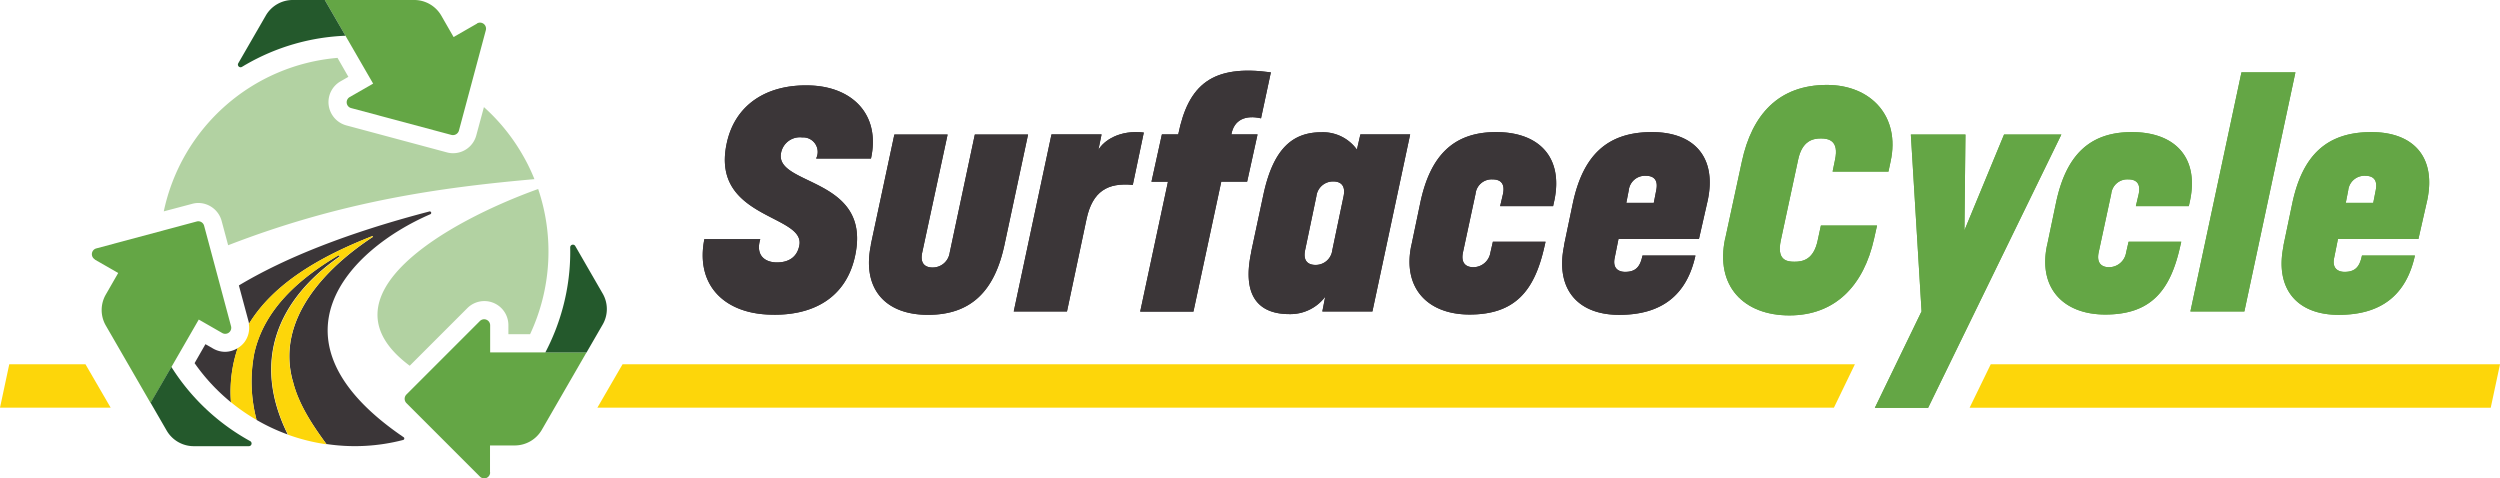 <svg xmlns="http://www.w3.org/2000/svg" width="348" height="66.593" viewBox="0 0 348 66.593"><g transform="translate(-241 -62)"><g transform="translate(241 62)"><g transform="translate(0 9.834)"><g transform="translate(0 40.876)"><path d="M209.969,25.18H139.08l-2.94,6.042h72.54Z" transform="translate(138.031 -25.18)" fill="#fdd60a"/><path d="M1.289,25.18,0,31.222H15.406L11.9,25.18Z" transform="translate(0 -25.18)" fill="#fdd60a"/><path d="M41.29,31.222H213.417l2.92-6.042H44.794Z" transform="translate(41.863 -25.18)" fill="#fdd60a"/></g><g transform="translate(239.853 0.236)"><path d="M119.4,27.237l2.316-10.714c1.41-6.545,5.135-10.653,11.842-10.653,6.142,0,10.231,4.39,8.861,10.653l-.3,1.41h-7.774l.342-1.672c.564-2.638-.886-2.94-1.974-2.94s-2.6.3-3.162,2.94L127.136,27.5c-.564,2.678.7,2.981,1.893,2.981s2.678-.3,3.242-2.981l.443-2.054h7.814l-.4,1.792c-1.45,6.585-5.437,10.714-11.8,10.714s-10.351-4.088-8.942-10.714Z" transform="translate(-119.099 -4.118)" fill="#64a645"/><path d="M136.095,33.95,134.6,9.3H142.2l-.141,13.332L147.574,9.3h7.975L137,47.342H129.59l6.485-13.392Z" transform="translate(-108.463 -0.64)" fill="#64a645"/><path d="M141.614,24.939l1.269-6.062c1.369-6.364,4.511-9.747,10.533-9.747s9.344,3.544,8.116,9.485l-.181.826h-7.371l.4-1.712c.342-1.672-.6-2.014-1.45-2.014a2.245,2.245,0,0,0-2.376,2.014L148.8,25.886c-.342,1.672.624,2.054,1.45,2.054a2.415,2.415,0,0,0,2.376-2.054l.342-1.49H160.3l-.181.785c-1.369,6-4.028,9.344-10.392,9.344-5.881,0-9.344-3.726-8.116-9.606Z" transform="translate(-96.522 -0.813)" fill="#64a645"/><path d="M158.509,5h7.512l-7.109,33.29H151.4Z" transform="translate(-86.35 -5)" fill="#64a645"/><path d="M157.957,24.939l1.269-6.062c1.41-6.4,4.652-9.747,10.976-9.747,5.84,0,9.042,3.464,7.774,9.485l-1.228,5.4h-11.2l-.524,2.6c-.342,1.571.624,1.974,1.45,1.974,1.591,0,2.115-.846,2.417-2.276h7.371c-1.208,5.518-4.712,8.257-10.613,8.257s-8.9-3.726-7.673-9.606Zm12.506-5.961.342-1.752c.342-1.672-.6-2.014-1.45-2.014a2.267,2.267,0,0,0-2.376,2.014l-.342,1.752Z" transform="translate(-79.958 -0.813)" fill="#64a645"/><path d="M119.4,27.237l2.316-10.714c1.41-6.545,5.135-10.653,11.842-10.653,6.142,0,10.231,4.39,8.861,10.653l-.3,1.41h-7.774l.342-1.672c.564-2.638-.886-2.94-1.974-2.94s-2.6.3-3.162,2.94L127.136,27.5c-.564,2.678.7,2.981,1.893,2.981s2.678-.3,3.242-2.981l.443-2.054h7.814l-.4,1.792c-1.45,6.585-5.437,10.714-11.8,10.714s-10.351-4.088-8.942-10.714Z" transform="translate(-119.099 -4.118)" fill="#64a645"/><path d="M136.095,33.95,134.6,9.3H142.2l-.141,13.332L147.574,9.3h7.975L137,47.342H129.59l6.485-13.392Z" transform="translate(-108.463 -0.64)" fill="#64a645"/><path d="M141.614,24.939l1.269-6.062c1.369-6.364,4.511-9.747,10.533-9.747s9.344,3.544,8.116,9.485l-.181.826h-7.371l.4-1.712c.342-1.672-.6-2.014-1.45-2.014a2.245,2.245,0,0,0-2.376,2.014L148.8,25.886c-.342,1.672.624,2.054,1.45,2.054a2.415,2.415,0,0,0,2.376-2.054l.342-1.49H160.3l-.181.785c-1.369,6-4.028,9.344-10.392,9.344-5.881,0-9.344-3.726-8.116-9.606Z" transform="translate(-96.522 -0.813)" fill="#64a645"/><path d="M158.509,5h7.512l-7.109,33.29H151.4Z" transform="translate(-86.35 -5)" fill="#64a645"/><path d="M157.957,24.939l1.269-6.062c1.41-6.4,4.652-9.747,10.976-9.747,5.84,0,9.042,3.464,7.774,9.485l-1.228,5.4h-11.2l-.524,2.6c-.342,1.571.624,1.974,1.45,1.974,1.591,0,2.115-.846,2.417-2.276h7.371c-1.208,5.518-4.712,8.257-10.613,8.257s-8.9-3.726-7.673-9.606Zm12.506-5.961.342-1.752c.342-1.672-.6-2.014-1.45-2.014a2.267,2.267,0,0,0-2.376,2.014l-.342,1.752Z" transform="translate(-79.958 -0.813)" fill="#64a645"/></g><g transform="translate(97.817)"><path d="M48.81,27.3h7.774c-.7,2.316.7,3.2,2.2,3.242,1.752.04,2.94-.745,3.242-2.376.826-4.29-12.144-3.685-10.17-13.916,1.088-5.74,5.74-8.559,11.721-8.338,5.921.222,9.747,4.128,8.418,10.17H64.358a2.025,2.025,0,0,0-1.933-2.94,2.667,2.667,0,0,0-2.94,2.115C58.477,19.913,71.95,18.6,69.835,29.378c-1.188,6.1-5.961,8.74-12.244,8.418-6.142-.3-10.049-4.209-8.781-10.533Z" transform="translate(-48.571 -3.848)" fill="#3b3638"/><path d="M60.319,24.646,63.6,9.3h7.411L67.469,25.753c-.342,1.672.6,2.054,1.45,2.054A2.388,2.388,0,0,0,71.3,25.753L74.8,9.3H82.21L78.928,24.646c-1.369,6.4-4.612,9.747-10.653,9.747s-9.2-3.726-7.935-9.747Z" transform="translate(-36.921 -0.404)" fill="#3b3638"/><path d="M75.326,9.455h6.968l-.443,2.155c.745-1.289,2.96-2.819,6.324-2.417l-1.531,7.29c-3.5-.342-5.619.886-6.444,4.773L77.481,34.1H70.07l5.256-24.65Z" transform="translate(-26.774 -0.579)" fill="#3b3638"/><path d="M82.7,20.344H80.381l1.45-6.585h2.276C85.516,6.79,88.879,4.011,97,5.119l-1.369,6.4c-2.2-.5-3.766.222-4.128,2.235h3.645l-1.45,6.585h-3.6L86.221,38.428H78.81l3.867-18.085Z" transform="translate(-17.913 -4.883)" fill="#3b3638"/><path d="M86.636,25.9l1.752-8.2c1.41-6.4,4.128-8.559,8.076-8.559a5.842,5.842,0,0,1,4.914,2.417l.483-2.115h6.928l-5.256,24.65H96.564l.4-2.054a6.078,6.078,0,0,1-4.994,2.417c-3.947,0-6.666-2.155-5.317-8.559Zm9,1.712a2.322,2.322,0,0,0,2.316-2.054l1.571-7.512c.342-1.672-.6-2.054-1.41-2.054a2.324,2.324,0,0,0-2.376,2.054l-1.571,7.512c-.342,1.672.6,2.054,1.45,2.054Z" transform="translate(-10.312 -0.567)" fill="#3b3638"/><path d="M97.674,24.939l1.269-6.062c1.369-6.364,4.511-9.747,10.533-9.747s9.344,3.544,8.116,9.485l-.181.826h-7.371l.4-1.712c.342-1.672-.6-2.014-1.45-2.014a2.245,2.245,0,0,0-2.376,2.014l-1.752,8.156c-.342,1.672.624,2.054,1.45,2.054a2.415,2.415,0,0,0,2.376-2.054l.342-1.49h7.331l-.181.785c-1.369,6-4.028,9.344-10.392,9.344-5.881,0-9.344-3.726-8.116-9.606Z" transform="translate(0.963 -0.577)" fill="#3b3638"/><path d="M108.227,24.939l1.269-6.062c1.41-6.4,4.652-9.747,10.976-9.747,5.84,0,9.042,3.464,7.774,9.485l-1.228,5.4h-11.2l-.524,2.6c-.342,1.571.624,1.974,1.45,1.974,1.591,0,2.115-.846,2.417-2.276h7.371c-1.208,5.518-4.712,8.257-10.613,8.257s-8.9-3.726-7.673-9.606Zm12.506-5.961.342-1.752c.342-1.672-.6-2.014-1.45-2.014a2.267,2.267,0,0,0-2.376,2.014l-.342,1.752Z" transform="translate(11.657 -0.577)" fill="#3b3638"/><path d="M48.81,27.3h7.774c-.7,2.316.7,3.2,2.2,3.242,1.752.04,2.94-.745,3.242-2.376.826-4.29-12.144-3.685-10.17-13.916,1.088-5.74,5.74-8.559,11.721-8.338,5.921.222,9.747,4.128,8.418,10.17H64.358a2.025,2.025,0,0,0-1.933-2.94,2.667,2.667,0,0,0-2.94,2.115C58.477,19.913,71.95,18.6,69.835,29.378c-1.188,6.1-5.961,8.74-12.244,8.418-6.142-.3-10.049-4.209-8.781-10.533Z" transform="translate(-48.571 -3.848)" fill="#3b3638"/><path d="M60.319,24.646,63.6,9.3h7.411L67.469,25.753c-.342,1.672.6,2.054,1.45,2.054A2.388,2.388,0,0,0,71.3,25.753L74.8,9.3H82.21L78.928,24.646c-1.369,6.4-4.612,9.747-10.653,9.747s-9.2-3.726-7.935-9.747Z" transform="translate(-36.921 -0.404)" fill="#3b3638"/><path d="M75.326,9.455h6.968l-.443,2.155c.745-1.289,2.96-2.819,6.324-2.417l-1.531,7.29c-3.5-.342-5.619.886-6.444,4.773L77.481,34.1H70.07l5.256-24.65Z" transform="translate(-26.774 -0.579)" fill="#3b3638"/><path d="M82.7,20.344H80.381l1.45-6.585h2.276C85.516,6.79,88.879,4.011,97,5.119l-1.369,6.4c-2.2-.5-3.766.222-4.128,2.235h3.645l-1.45,6.585h-3.6L86.221,38.428H78.81l3.867-18.085Z" transform="translate(-17.913 -4.883)" fill="#3b3638"/><path d="M86.636,25.9l1.752-8.2c1.41-6.4,4.128-8.559,8.076-8.559a5.842,5.842,0,0,1,4.914,2.417l.483-2.115h6.928l-5.256,24.65H96.564l.4-2.054a6.078,6.078,0,0,1-4.994,2.417c-3.947,0-6.666-2.155-5.317-8.559Zm9,1.712a2.322,2.322,0,0,0,2.316-2.054l1.571-7.512c.342-1.672-.6-2.054-1.41-2.054a2.324,2.324,0,0,0-2.376,2.054l-1.571,7.512c-.342,1.672.6,2.054,1.45,2.054Z" transform="translate(-10.312 -0.567)" fill="#3b3638"/><path d="M97.674,24.939l1.269-6.062c1.369-6.364,4.511-9.747,10.533-9.747s9.344,3.544,8.116,9.485l-.181.826h-7.371l.4-1.712c.342-1.672-.6-2.014-1.45-2.014a2.245,2.245,0,0,0-2.376,2.014l-1.752,8.156c-.342,1.672.624,2.054,1.45,2.054a2.415,2.415,0,0,0,2.376-2.054l.342-1.49h7.331l-.181.785c-1.369,6-4.028,9.344-10.392,9.344-5.881,0-9.344-3.726-8.116-9.606Z" transform="translate(0.963 -0.577)" fill="#3b3638"/><path d="M108.227,24.939l1.269-6.062c1.41-6.4,4.652-9.747,10.976-9.747,5.84,0,9.042,3.464,7.774,9.485l-1.228,5.4h-11.2l-.524,2.6c-.342,1.571.624,1.974,1.45,1.974,1.591,0,2.115-.846,2.417-2.276h7.371c-1.208,5.518-4.712,8.257-10.613,8.257s-8.9-3.726-7.673-9.606Zm12.506-5.961.342-1.752c.342-1.672-.6-2.014-1.45-2.014a2.267,2.267,0,0,0-2.376,2.014l-.342,1.752Z" transform="translate(11.657 -0.577)" fill="#3b3638"/></g></g><g transform="translate(12.791)"><path d="M63.439,22.266a27.127,27.127,0,0,1-1.128,20.2H59.291V41.217a3.346,3.346,0,0,0-5.719-2.376l-8.015,8.015c-13.05-9.707,5.276-20.078,17.9-24.61ZM15.267,24.32a3.209,3.209,0,0,1,.866-.121,3.378,3.378,0,0,1,3.242,2.5l.906,3.383c15.97-6.183,29.745-8.056,42.634-9.2a25.582,25.582,0,0,0-1.672-3.424,26.937,26.937,0,0,0-5.357-6.606L54.82,14.794a3.343,3.343,0,0,1-3.242,2.477,3.1,3.1,0,0,1-.866-.121L36.735,13.4a3.367,3.367,0,0,1-2.457-2.8A3.33,3.33,0,0,1,35.93,7.263l1.088-.624L35.507,4A27.053,27.053,0,0,0,11.32,25.367l3.947-1.047Z" transform="translate(-1.314 4.056)" fill="#b2d2a2"/><path d="M6.771,20.6a.833.833,0,0,1,.2-1.531l13.976-3.746a.835.835,0,0,1,1.027.6l3.746,13.976a.837.837,0,0,1-1.228.947l-3.263-1.873L14.525,40.6,8.3,29.825a4.31,4.31,0,0,1,0-4.35l1.712-2.981L6.751,20.621Z" transform="translate(-6.351 15.508)" fill="#64a645"/><path d="M43.636,3.263a.837.837,0,0,1,1.228.947L41.119,18.185a.867.867,0,0,1-1.027.6L26.115,15.044a.835.835,0,0,1-.2-1.531l3.263-1.873L22.45,0H34.9a4.355,4.355,0,0,1,3.766,2.175l1.712,2.981,3.263-1.873Z" transform="translate(9.971)" fill="#64a645"/><path d="M39.872,43.379a.832.832,0,0,1-1.43.584L28.212,33.733a.851.851,0,0,1,0-1.188L38.442,22.314a.838.838,0,0,1,1.43.6v3.766H53.285L47.062,37.458A4.355,4.355,0,0,1,43.3,39.633H39.852V43.4Z" transform="translate(15.567 22.374)" fill="#64a645"/><g transform="translate(8.173)"><path d="M13.29,25.37l-2.88,4.974,2.235,3.867a4.355,4.355,0,0,0,3.766,2.175H24.1a.376.376,0,0,0,.181-.7A30.071,30.071,0,0,1,13.31,25.37Z" transform="translate(-10.41 25.722)" fill="#24592c"/><path d="M17.565,8.982A30.071,30.071,0,0,1,31.421,4.974L28.541,0H24.09a4.331,4.331,0,0,0-3.766,2.175L16.5,8.8a.371.371,0,0,0,.524.5c.181-.1.362-.222.544-.322Z" transform="translate(-4.294)" fill="#24592c"/><path d="M45.665,23.7,41.859,17.1a.377.377,0,0,0-.7.2,29.9,29.9,0,0,1-1.027,8.4,30.27,30.27,0,0,1-2.437,6.223h5.74l2.235-3.867a4.31,4.31,0,0,0,0-4.35Z" transform="translate(17.249 17.139)" fill="#24592c"/></g><g transform="translate(14.296 29.431)"><path d="M19.431,24.354a3.454,3.454,0,0,1-1.712.5,3.4,3.4,0,0,1-1.672-.443L14.96,23.79l-1.51,2.638a26.777,26.777,0,0,0,5.075,5.458,18.773,18.773,0,0,1,.926-7.512Z" transform="translate(-13.45 -5.311)" fill="#3b3638"/><path d="M43.154,15.008a.2.2,0,0,0-.141-.383c-11.4,2.981-20.119,6.465-26.5,10.291l1.349,5.015a2.035,2.035,0,0,1,.06.342c3.4-5.6,9.848-9.344,17.118-12.2.121-.06.2.06.081.121C28.473,22.561,21.706,29.67,24,38.148c.765,3.222,2.719,6.162,4.692,8.841h0a26.669,26.669,0,0,0,10.694-.564.214.214,0,0,0,.06-.383c-19.9-13.533-7.653-26.12,3.706-31.034Z" transform="translate(-10.348 -14.614)" fill="#3b3638"/><path d="M29.569,17.9c.181-.141.04-.342-.181-.2-5.337,3.2-10.251,7.431-11.62,13.594a20.894,20.894,0,0,0,.322,9.264,26.712,26.712,0,0,0,4.35,2.034c-5.115-10.331-1.289-18.81,7.109-24.71Z" transform="translate(-9.47 -11.54)" fill="#3b3638"/></g><path d="M24.563,36.417c-2.276-8.478,4.471-15.587,11.117-19.958.1-.06.04-.181-.081-.121-7.27,2.86-13.694,6.585-17.118,12.2a3.331,3.331,0,0,1-.624,2.558,3.374,3.374,0,0,1-.947.826,19.138,19.138,0,0,0-.926,7.512,27.047,27.047,0,0,0,3.585,2.477,20.6,20.6,0,0,1-.322-9.264c1.369-6.162,6.263-10.412,11.62-13.594.222-.141.362.06.181.2-8.418,5.881-12.224,14.379-7.109,24.71A27.071,27.071,0,0,0,29.3,45.3h0c-1.974-2.7-3.927-5.639-4.692-8.841Z" transform="translate(3.367 16.549)" fill="#fdd60a"/></g></g></g></svg>